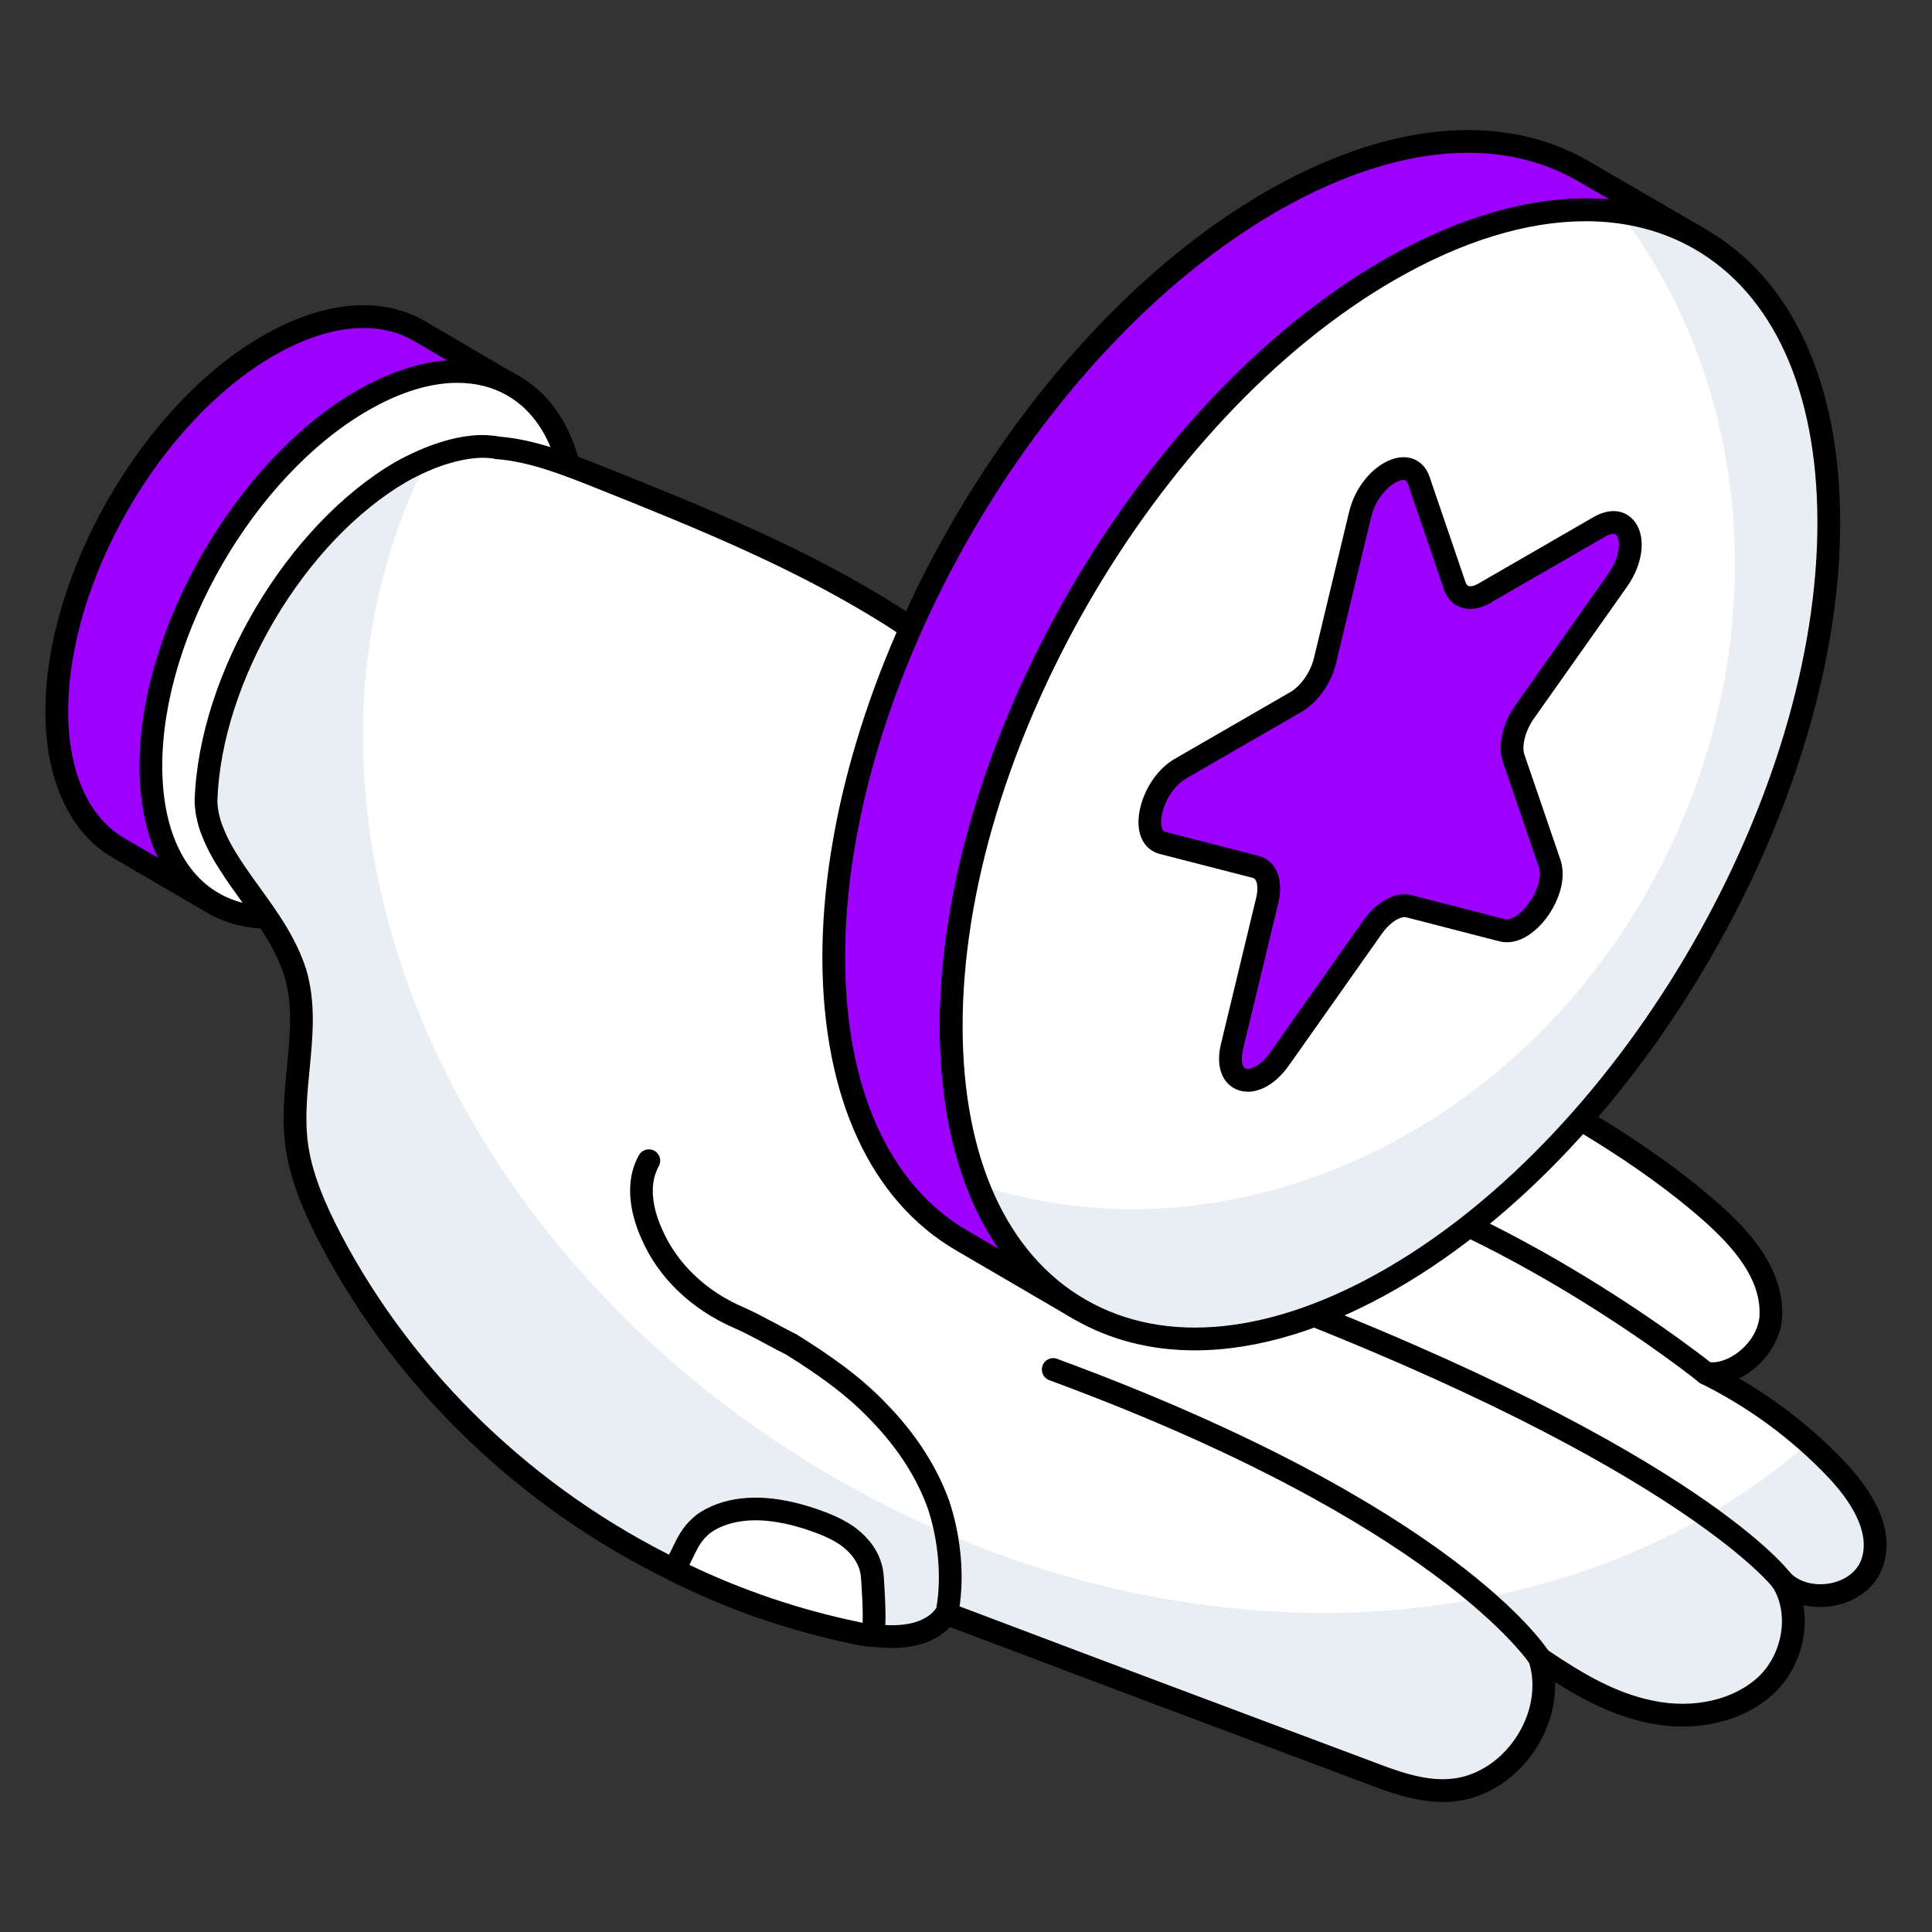 <svg id="Layer_1" enable-background="new 0 0 68 68" height="300" viewBox="0 0 68 68" width="300" xmlns="http://www.w3.org/2000/svg" version="1.1" xmlns:xlink="http://www.w3.org/1999/xlink" xmlns:svgjs="http://svgjs.dev/svgjs"><rect x="0" y="0" width="68" height="68" fill="#333333" stroke="none"/><g width="100%" height="100%" transform="matrix(1,0,0,1,0,0)"><g><g><g><g><g><g><g><g><g><g><g><path d="m18.067 13.585c-1.356-.79-3.242-.684-5.316.519-4.114 2.381-7.45 8.146-7.438 12.884 0 2.358.837 4.008 2.181 4.786l-3.313-1.921c-1.344-.778-2.181-2.44-2.181-4.798-.012-4.727 3.313-10.503 7.438-12.884 2.075-1.191 3.961-1.308 5.316-.519z" fill="#9e00ff" fill-opacity="1" data-original-color="#ffd63cff" stroke="none" stroke-opacity="1"/></g></g></g><g><g><g><path d="m20.239 18.369c.02 4.74-3.32 10.51-7.44 12.89-2.08 1.2-3.96 1.3-5.32.51l-3.3-1.92c-1.34-.77-2.18-2.44-2.18-4.79-.01-4.73 3.31-10.51 7.44-12.89 2.07-1.19 3.96-1.31 5.32-.52l3.24 1.9c1.38.76 2.24 2.43 2.24 4.82z" fill="#9e00ff" fill-opacity="1" data-original-color="#ffd63cff" stroke="none" stroke-opacity="1"/></g></g><g><g><path d="m9.457 32.682c-.792 0-1.527-.188-2.18-.567l-3.3-1.92c-1.511-.868-2.379-2.74-2.379-5.136-.01-4.865 3.418-10.803 7.64-13.236 2.145-1.233 4.176-1.417 5.722-.519l3.241 1.9c1.568.863 2.438 2.699 2.438 5.165.02 4.854-3.407 10.791-7.64 13.236-1.239.715-2.444 1.076-3.542 1.076zm3.338-21.139c-.958 0-2.033.327-3.157.973-4.001 2.306-7.248 7.932-7.238 12.542 0 2.103.721 3.722 1.979 4.444l3.302 1.921c1.297.753 3.044.573 4.919-.511 4.012-2.317 7.26-7.943 7.239-12.541 0-.001 0-.001 0-.002 0-2.161-.722-3.748-2.032-4.47l-3.249-1.905c-.52-.301-1.113-.451-1.762-.451z" fill="#000000" fill-opacity="1" data-original-color="#000000ff" stroke="none" stroke-opacity="1"/></g></g></g><g><g enable-background="new"><g><g><g><path d="m12.753 14.1c4.121-2.38 7.478-.472 7.491 4.264.013 4.741-3.321 10.511-7.442 12.891s-7.478.472-7.491-4.269c-.013-4.736 3.321-10.506 7.442-12.886z" fill="#ffffff" fill-opacity="1" data-original-color="#ffffffff" stroke="none" stroke-opacity="1"/></g><g><path d="m9.451 32.683c-.781 0-1.507-.184-2.149-.553-1.535-.884-2.384-2.71-2.392-5.143-.014-4.856 3.415-10.793 7.643-13.233 2.131-1.23 4.155-1.416 5.701-.528 1.534.884 2.383 2.708 2.39 5.138.014 4.858-3.414 10.797-7.642 13.238-1.245.719-2.453 1.081-3.551 1.081zm6.65-19.209c-.956 0-2.029.327-3.148.974-4.007 2.312-7.256 7.937-7.242 12.538.006 2.135.713 3.716 1.99 4.45 1.288.744 3.029.554 4.9-.527 4.007-2.313 7.255-7.94 7.241-12.543-.005-2.132-.712-3.711-1.988-4.446-.518-.298-1.109-.445-1.753-.445zm-3.349.627h.01z" fill="#000000" fill-opacity="1" data-original-color="#000000ff" stroke="none" stroke-opacity="1"/></g></g></g></g></g><g><g><g><g><g><g><g><g><g><g><g><g><path d="m65.899 55c-.425 1.247-2.317 1.539-3.183.629.72 1.1.427 2.73-.529 3.66-1.056 1.007-2.672 1.263-4.095.96-1.423-.29-2.686-1.056-3.886-1.873l-.016-.017c.67 2.066-1.009 4.528-3.169 4.655-.976.066-1.936-.287-2.863-.64-4.956-1.853-9.895-3.709-14.834-5.579-.003 0-.008 0-.011-.003-.039.055-.08.108-.121.154-.571.643-1.533.734-2.454.612-.223-.017-.433-.047-.64-.097-.673-.143-1.329-.303-1.986-.494-.414-.113-.814-.24-1.213-.386-.05 0-.08-.014-.13-.03-.447-.16-.896-.336-1.327-.513-.113-.047-.21-.08-.32-.143-.466-.193-.913-.4-1.36-.623-5.105-2.479-9.457-6.591-12.112-11.63-.574-1.106-1.103-2.289-1.23-3.522-.21-1.966.543-4.015-.033-5.902-.16-.496-.383-.943-.64-1.376-.496-.833-1.12-1.583-1.633-2.383-.24-.37-.463-.753-.623-1.169-.096-.223-.16-.463-.207-.72-.017-.127-.033-.256-.033-.4.143-4.319 3.169-9.407 6.864-11.566 1.007-.56 1.983-.88 2.83-.896h.05c.143 0 .287.017.43.033.017 0 .05 0 .066.017 1.247.094 2.446.574 3.615 1.04 3.599 1.44 7.214 2.896 10.477 4.992 5.441 3.502 9.63 8.684 14.991 12.333 4.462 3.056 9.677 5.008 13.709 8.591 1.056.943 2.096 2.159 2.046 3.582-.047 1.153-1.28 2.209-2.303 2.033 1.743.863 3.329 2.033 4.655 3.439.816.88 1.599 2.079 1.216 3.232z" fill="#ffffff" fill-opacity="1" data-original-color="#ffffffff" stroke="none" stroke-opacity="1"/></g></g><g><g><path d="m65.899 54.997c-.42 1.25-2.32 1.54-3.18.63.72 1.1.42 2.73-.53 3.66-1.06 1.01-2.67 1.26-4.1.96-1.42-.29-2.68-1.05-3.88-1.87l-.021-.02c.67 2.07-1.01 4.53-3.17 4.66-.97.06-1.93-.29-2.86-.64-4.96-1.86-9.9-3.71-14.84-5.58 0 0 0 0-.01 0-.04.05-.08.1-.12.15-.57.64-1.53.73-2.45.61-.23-.01-.44-.04-.64-.09-.68-.15-1.33-.31-1.99-.5-.41-.11-.81-.24-1.21-.38-.05 0-.08-.02-.13-.03-.45-.16-.9-.34-1.33-.52-.11-.04-.21-.08-.32-.14-.46-.19-.91-.4-1.36-.62-5.1-2.48-9.45-6.59-12.11-11.63-.57-1.11-1.1-2.29-1.23-3.53-.21-1.96.54-4.01-.03-5.9-.16-.49-.39-.94-.64-1.37-.5-.84-1.12-1.59-1.63-2.39-.24-.37-.47-.75-.63-1.17-.09-.22-.16-.46-.2-.72-.02-.12-.04-.25-.04-.39.15-4.32 3.17-9.41 6.87-11.57.31-.18.63-.33.93-.45-5.95 11.79.14 27.52 14.08 35.71 12.04 7.08 26.14 6.29 34.53-1.09.36.31.7.64 1.02.99.82.88 1.6 2.08 1.22 3.23z" fill="#e9edf4" fill-opacity="1" data-original-color="#e9edf4ff" stroke="none" stroke-opacity="1"/></g></g><g><g><path d="m50.783 63.423c-.997 0-1.972-.371-2.769-.674-4.867-1.821-9.722-3.646-14.575-5.481-.583.61-1.536.847-2.755.688-.224-.016-.454-.05-.682-.104-.714-.152-1.372-.315-2.003-.497-.401-.11-.795-.234-1.189-.377-.064-.009-.114-.026-.151-.039-.479-.172-.934-.35-1.37-.528-.17-.068-.264-.107-.367-.167-.429-.174-.884-.384-1.339-.612-5.257-2.553-9.622-6.745-12.287-11.801-.554-1.067-1.137-2.335-1.273-3.667-.093-.867-.008-1.743.075-2.589.111-1.143.217-2.222-.094-3.237-.131-.405-.322-.817-.602-1.29-.268-.449-.585-.889-.891-1.312-.253-.351-.505-.699-.734-1.058-.208-.319-.472-.752-.66-1.242-.095-.219-.169-.476-.227-.79-.021-.164-.04-.311-.04-.473.148-4.457 3.25-9.684 7.062-11.911 1.089-.605 2.132-.934 3.023-.951h.001c.216 0 .375.018.533.036.024.003.053.009.082.018 1.29.104 2.507.588 3.685 1.057 3.562 1.425 7.226 2.891 10.562 5.034 2.86 1.841 5.409 4.17 7.874 6.421 2.251 2.058 4.579 4.185 7.127 5.918 1.767 1.211 3.691 2.267 5.552 3.288 2.823 1.55 5.743 3.152 8.197 5.334.965.861 2.24 2.202 2.181 3.896-.027.688-.404 1.387-1.007 1.874-.163.132-.334.241-.51.328 1.396.812 2.656 1.811 3.761 2.981 1.229 1.322 1.667 2.544 1.305 3.632-.001.001-.001.002-.001.003-.233.684-.845 1.195-1.638 1.369-.401.086-.802.081-1.168-.007.188 1.071-.172 2.274-1.007 3.085-1.067 1.016-2.777 1.421-4.457 1.063-1.185-.241-2.269-.801-3.273-1.437.024.829-.23 1.693-.741 2.44-.711 1.042-1.813 1.704-2.949 1.771-.087.006-.174.009-.261.009zm-17.36-7.015c.015.004.028.009.042.014 4.938 1.869 9.878 3.726 14.833 5.578.835.318 1.789.681 2.695.615.894-.052 1.767-.584 2.34-1.423.575-.843.753-1.855.475-2.709-.057-.177.015-.368.172-.465.157-.098.361-.073.492.058 1.28.868 2.423 1.521 3.699 1.78 1.429.304 2.862-.023 3.74-.857.852-.827 1.064-2.242.47-3.151-.113-.173-.075-.404.087-.532.162-.127.396-.113.538.038.327.344.9.484 1.462.363.517-.113.91-.43 1.052-.845.326-.983-.435-2.082-1.13-2.831-1.297-1.375-2.825-2.504-4.54-3.354-.178-.088-.265-.294-.202-.482.061-.189.245-.307.448-.271.343.065.762-.08 1.124-.372.427-.345.692-.824.711-1.282.036-1.031-.572-2.07-1.914-3.268-2.387-2.121-5.266-3.702-8.05-5.23-1.878-1.03-3.819-2.097-5.618-3.328-2.594-1.766-4.943-3.912-7.216-5.988-2.439-2.229-4.963-4.534-7.767-6.339-3.271-2.102-6.899-3.553-10.408-4.957-1.148-.457-2.318-.923-3.498-1.012-.036-.002-.072-.01-.106-.022-.14-.015-.249-.025-.359-.025-.804.015-1.717.307-2.685.846-3.591 2.099-6.52 7.032-6.659 11.229.001.111.016.225.03.335.043.233.101.435.178.612.167.437.403.821.591 1.11.224.348.467.685.711 1.022.316.438.644.892.931 1.373.311.526.525.989.677 1.458.358 1.175.24 2.385.126 3.555-.078.807-.16 1.641-.076 2.429.124 1.199.67 2.381 1.188 3.379 2.585 4.904 6.823 8.974 11.932 11.455.443.221.881.423 1.338.613.114.062.177.085.242.111.502.206.945.38 1.386.537.047 0 .089.016.133.031.39.143.778.267 1.182.377.618.178 1.258.337 1.963.487.197.048.385.074.586.09.709.09 1.627.081 2.126-.479.033-.038.065-.079.096-.121.068-.096.175-.156.292-.166.054-.003.099.001.144.014zm-.11.385h.01zm32.586-1.793h.01z" fill="#000000" fill-opacity="1" data-original-color="#000000ff" stroke="none" stroke-opacity="1"/></g></g><g><g><path d="m62.716 56.028c-.121 0-.241-.056-.32-.159-.034-.045-3.6-4.579-19.719-10.513-.208-.076-.314-.306-.237-.513.076-.208.307-.318.513-.237 16.421 6.044 19.942 10.593 20.085 10.783.131.177.095.427-.082.559-.071.054-.155.08-.239.08z" fill="#000000" fill-opacity="1" data-original-color="#000000ff" stroke="none" stroke-opacity="1"/></g></g><g><g><path d="m54.197 58.77c-.133 0-.263-.066-.339-.188-.031-.049-3.256-4.971-16.927-10.004-.207-.076-.313-.306-.236-.514.076-.207.304-.317.514-.236 13.986 5.149 17.198 10.122 17.328 10.331.116.188.059.433-.128.55-.065.041-.139.061-.212.061z" fill="#000000" fill-opacity="1" data-original-color="#000000ff" stroke="none" stroke-opacity="1"/></g></g><g><g><path d="m60.053 48.742c-.089 0-.178-.029-.252-.09-.067-.054-6.832-5.48-13.941-7.252-.215-.053-.345-.271-.291-.484.053-.213.27-.351.484-.291 7.284 1.814 14.183 7.351 14.252 7.406.172.139.198.391.059.562-.079.098-.194.148-.311.148z" fill="#000000" fill-opacity="1" data-original-color="#000000ff" stroke="none" stroke-opacity="1"/></g></g></g></g></g></g><g><g><g><path d="m33.19 57.348c-.095 0-.19-.034-.267-.103-.165-.147-.179-.4-.031-.564.021-.023.04-.048.061-.073.192-1.045.081-2.379-.297-3.514-.391-1.089-1.065-2.137-2.003-3.104-.905-.957-1.97-1.678-2.986-2.314-.212-.104-.45-.232-.688-.36-.332-.178-.661-.355-1.003-.515l-.137-.06c-1.51-.657-2.667-1.77-3.258-3.133-.296-.657-.689-1.886-.092-2.951.107-.191.351-.263.545-.152.192.108.261.352.152.545-.426.758-.11 1.71.115 2.209.523 1.208 1.533 2.173 2.857 2.749l.146.064c.363.169.706.354 1.051.538.232.125.465.25.702.369 1.094.684 2.209 1.439 3.173 2.458 1.014 1.046 1.748 2.19 2.182 3.396.442 1.328.554 2.837.302 4.045-.019.09-.066.167-.133.223-.03.04-.062.078-.094.113-.079.089-.188.134-.298.134z" fill="#000000" fill-opacity="1" data-original-color="#000000ff" stroke="none" stroke-opacity="1"/></g></g></g></g></g></g></g></g></g><g><g><path d="m30.729 57.568c-.213-.016-.426-.049-.638-.098-2.194-.458-4.322-1.195-6.335-2.193.082-.262.213-.491.327-.737.131-.278.295-.557.524-.769.18-.18.393-.295.606-.393 1.064-.458 2.308-.262 3.405.115.426.147.835.311 1.211.573.36.262.671.622.802 1.048.082.246.082.524.098.786.033.557.065 1.113 0 1.67z" fill="#ffffff" fill-opacity="1" data-original-color="#ffffffff" stroke="none" stroke-opacity="1"/></g><g><path d="m30.729 57.968c-.01 0-.021-.001-.031-.002-.232-.018-.466-.053-.698-.107-2.217-.463-4.381-1.212-6.422-2.225-.177-.088-.263-.29-.204-.479.066-.21.159-.402.254-.595l.093-.19c.184-.392.379-.676.614-.894.222-.222.484-.359.711-.463 1.008-.434 2.25-.398 3.702.1.429.148.883.326 1.31.623.338.245.771.657.956 1.259.082.245.096.511.107.745l.008.132c.033.578.066 1.156-.002 1.742-.024.203-.196.354-.397.354zm-6.464-2.889c1.882.9 3.867 1.572 5.907 1.998.063.015.127.028.189.04.015-.385-.008-.774-.031-1.181l-.009-.155c-.011-.201-.021-.391-.07-.542-.097-.313-.329-.612-.658-.852-.34-.236-.733-.389-1.106-.519-1.258-.431-2.308-.474-3.116-.125-.162.074-.339.166-.48.309-.169.156-.308.362-.445.656l-.1.205c-.027.055-.054.109-.08.165z" fill="#000000" fill-opacity="1" data-original-color="#000000ff" stroke="none" stroke-opacity="1"/></g></g></g></g></g></g></g></g></g><g><g><g><path d="m59.864 8.431c-2.808-1.632-6.689-1.395-10.987 1.082-8.53 4.924-15.427 16.86-15.399 26.66.019 4.867 1.736 8.292 4.507 9.905l-4.133-2.415c-2.771-1.613-4.488-5.038-4.507-9.905-.029-9.801 6.869-21.736 15.399-26.661 4.298-2.476 8.178-2.704 10.987-1.072z" fill="#9e00ff" fill-opacity="1" data-original-color="#ffd63cff" stroke="none" stroke-opacity="1"/></g><g><path d="m37.985 46.479c-.068 0-.138-.018-.201-.055-.007-.004-.015-.008-.021-.013l-4.113-2.402c-3.014-1.756-4.686-5.396-4.705-10.249-.028-9.911 6.969-22.026 15.599-27.009 4.284-2.468 8.329-2.849 11.389-1.071l4.13 2.403c.001.001.002.001.003.002.191.111.256.355.145.547s-.356.257-.547.145l-.007-.004c-2.795-1.621-6.551-1.234-10.578 1.087-8.408 4.854-15.227 16.657-15.198 26.312.017 4.55 1.541 7.94 4.293 9.552l.012.008c.001 0 .002.001.003.001h.001c.19.111.255.356.144.547-.074.128-.208.199-.346.199zm13.684-41.102c-2.054 0-4.343.694-6.726 2.067-8.408 4.854-15.227 16.657-15.198 26.312.018 4.558 1.548 7.953 4.308 9.561l1.104.645c-1.344-1.949-2.065-4.608-2.078-7.787-.028-9.911 6.969-22.026 15.599-27.009 2.836-1.634 5.563-2.354 7.97-2.145l-1.117-.65c-1.143-.664-2.445-.994-3.86-.994z" fill="#000000" fill-opacity="1" data-original-color="#000000ff" stroke="none" stroke-opacity="1"/></g></g><g><g><path d="m48.876 9.513c8.535-4.928 15.463-.973 15.491 8.828.028 9.794-6.855 21.737-15.391 26.664-8.529 4.924-15.469.962-15.497-8.831-.028-9.801 6.867-21.737 15.396-26.661z" fill="#ffffff" fill-opacity="1" data-original-color="#ffffffff" stroke="none" stroke-opacity="1"/></g></g><g><g><path d="m56.992 7.468c4.544 5.884 5.501 14.6 1.77 22.406-4.707 9.854-15.231 14.801-24.339 11.825 2.172 5.568 7.883 7.156 14.552 3.31 8.534-4.937 15.422-16.876 15.394-26.673-.019-6.381-2.966-10.285-7.377-10.868z" fill="#e9edf4" fill-opacity="1" data-original-color="#e9edf4ff" stroke="none" stroke-opacity="1"/></g></g><g><g><path d="m42.051 47.528c-1.544 0-2.973-.361-4.236-1.088-3.04-1.75-4.722-5.396-4.735-10.266-.028-9.911 6.969-22.027 15.597-27.009 4.269-2.464 8.304-2.854 11.36-1.095 3.037 1.747 4.717 5.395 4.731 10.269.027 9.915-6.967 22.032-15.591 27.012-2.506 1.446-4.932 2.177-7.126 2.177zm13.756-39.741c-2.055 0-4.347.695-6.73 2.072-8.407 4.854-15.225 16.657-15.196 26.313.013 4.572 1.552 7.973 4.334 9.574 2.8 1.612 6.554 1.228 10.562-1.089 8.403-4.852 15.218-16.657 15.19-26.316-.013-4.577-1.551-7.979-4.329-9.577-1.136-.653-2.429-.978-3.831-.978zm-6.931 1.726h.01z" fill="#000000" fill-opacity="1" data-original-color="#000000ff" stroke="none" stroke-opacity="1"/></g></g><g><g><g><path d="m48.902 16.643c.434-.251.869-.214 1.035.267l1.264 3.707c.146.431.566.537 1.032.268l4.056-2.342c1.049-.606 1.491.684.642 1.884l-3.269 4.629c-.379.54-.537 1.19-.391 1.621l1.269 3.709c.248.734-.353 1.843-1.03 2.234-.212.123-.432.175-.635.123l-3.289-.848c-.19-.048-.414.003-.638.132-.224.129-.447.337-.637.604l-3.274 4.637c-.203.286-.422.487-.634.61-.678.391-1.283-.021-1.04-1.039l1.243-5.159c.143-.598-.017-1.064-.398-1.166l-3.285-.845c-.854-.216-.42-2.011.629-2.617l4.056-2.342c.471-.272.884-.859 1.027-1.457l1.239-5.151c.162-.669.595-1.208 1.03-1.458z" fill="#9e00ff" fill-opacity="1" data-original-color="#ffd63cff" stroke="none" stroke-opacity="1"/></g></g></g><g><g><g><path d="m53.661 25.051c-.382.548-.538 1.19-.393 1.625l1.273 3.715c.249.724-.352 1.842-1.035 2.225-.207.124-.424.176-.631.124l-3.291-.848c-.186-.041-.414.01-.642.135-.217.135-.445.341-.631.611l-3.28 4.636c-.197.279-.414.486-.631.61-.673.383-1.283-.021-1.035-1.045l.776-3.208c4.863-1.242 8.474-5.908 8.474-11.465 0-.486-.031-.973-.083-1.449l3.756-2.173c1.045-.61 1.49.683.642 1.883z" fill="#9e00ff" fill-opacity="1" data-original-color="#f4c531ff" stroke="none" stroke-opacity="1"/></g></g></g><g><g><g><path d="m43.915 38.423c-.215 0-.416-.062-.584-.188-.386-.287-.517-.83-.358-1.488l1.243-5.16c.092-.386.015-.651-.113-.686l-3.28-.844c-.404-.103-.674-.429-.738-.896-.107-.771.376-1.941 1.267-2.455l4.056-2.342c.377-.217.722-.712.839-1.203l1.239-5.152c.174-.723.641-1.379 1.219-1.711.362-.209.728-.263 1.035-.146.188.07.441.237.576.63l1.265 3.707c.024.072.059.117.103.134.062.024.184.014.351-.083l4.057-2.343c.533-.306 1.054-.273 1.387.095.476.521.384 1.517-.219 2.367l-3.269 4.628c-.339.483-.427 1.001-.339 1.263l1.269 3.708c.32.949-.387 2.235-1.209 2.71-.313.181-.636.24-.933.165l-3.292-.849c-.077-.021-.205.015-.34.091-.178.104-.359.277-.51.489l-3.272 4.637c-.229.321-.484.564-.76.725-.23.133-.467.199-.688.199zm5.484-21.532c-.067 0-.169.025-.297.1h-.001c-.294.169-.69.587-.84 1.205l-1.239 5.151c-.169.709-.646 1.381-1.216 1.71l-4.056 2.342c-.576.332-.943 1.16-.875 1.651.028.202.109.223.144.231l3.286.845c.609.163.884.824.688 1.646l-1.243 5.16c-.086.361-.032.593.06.661.074.055.229.032.392-.062.173-.101.35-.271.508-.495l3.272-4.636c.22-.309.483-.558.763-.72.325-.188.647-.247.938-.174l3.291.849c.115.026.244-.03.335-.082.519-.299 1.034-1.223.853-1.76l-1.269-3.708c-.187-.555-.014-1.332.442-1.98l3.27-4.63c.431-.607.439-1.193.281-1.366-.091-.101-.307.008-.396.06l-4.057 2.343c-.356.205-.725.254-1.033.139-.271-.103-.477-.324-.578-.626l-1.264-3.705c-.018-.053-.051-.121-.1-.14-.015-.006-.034-.009-.059-.009zm-.497-.247h.01z" fill="#000000" fill-opacity="1" data-original-color="#000000ff" stroke="none" stroke-opacity="1"/></g></g></g></g></g></g></svg>